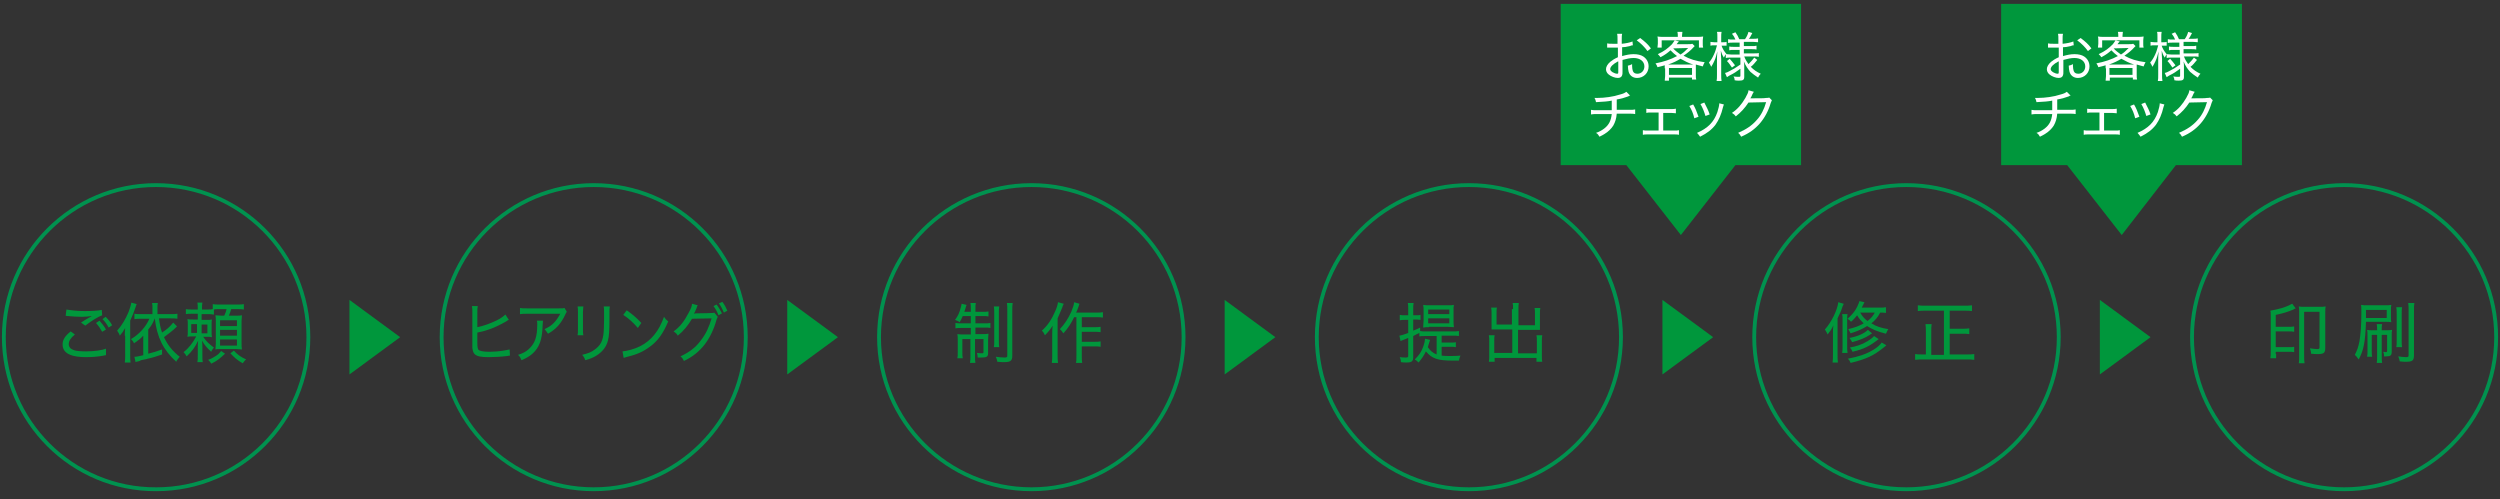 <?xml version="1.0" encoding="utf-8"?>
<!-- Generator: Adobe Illustrator 24.0.1, SVG Export Plug-In . SVG Version: 6.00 Build 0)  -->
<svg version="1.1" id="レイヤー_1" xmlns="http://www.w3.org/2000/svg" xmlns:xlink="http://www.w3.org/1999/xlink" x="0px"
	 y="0px" viewBox="0 0 651 130" style="enable-background:new 0 0 651 130;" xml:space="preserve">
<rect x="0" y="0" width="651" height="130" fill="#333333" stroke="none"/>
<style type="text/css">
	.st0{fill:#231815;}
	.st1{fill:url(#SVGID_1_);}
	.st2{fill:#C6000B;}
	.st3{fill-rule:evenodd;clip-rule:evenodd;fill:#6F8F65;}
	.st4{fill-rule:evenodd;clip-rule:evenodd;fill:#A6C6AF;}
	.st5{fill-rule:evenodd;clip-rule:evenodd;fill:#7AA197;}
	.st6{fill-rule:evenodd;clip-rule:evenodd;fill:#638AA4;}
	.st7{fill-rule:evenodd;clip-rule:evenodd;fill:#335F69;}
	.st8{fill-rule:evenodd;clip-rule:evenodd;fill:#DBC2C7;}
	.st9{fill-rule:evenodd;clip-rule:evenodd;fill:#EDBF62;}
	.st10{fill-rule:evenodd;clip-rule:evenodd;fill:#C9A7AF;}
	.st11{fill-rule:evenodd;clip-rule:evenodd;fill:#CCD2B2;}
	.st12{fill-rule:evenodd;clip-rule:evenodd;fill:#BDAA62;}
	.st13{fill-rule:evenodd;clip-rule:evenodd;fill:#456D73;}
	.st14{fill-rule:evenodd;clip-rule:evenodd;fill:#ECB642;}
	.st15{fill-rule:evenodd;clip-rule:evenodd;fill:#85999B;}
	.st16{fill-rule:evenodd;clip-rule:evenodd;fill:#61588C;}
	.st17{fill-rule:evenodd;clip-rule:evenodd;fill:#92A886;}
	.st18{fill-rule:evenodd;clip-rule:evenodd;fill:#A996AA;}
	.st19{fill-rule:evenodd;clip-rule:evenodd;fill:#B66D69;}
	.st20{fill-rule:evenodd;clip-rule:evenodd;fill:#C2DAC8;}
	.st21{fill-rule:evenodd;clip-rule:evenodd;fill:#D6BAC1;}
	.st22{fill-rule:evenodd;clip-rule:evenodd;fill:#EFC289;}
	.st23{fill-rule:evenodd;clip-rule:evenodd;fill:#F6DBB2;}
	.st24{fill-rule:evenodd;clip-rule:evenodd;fill:#59839E;}
	.st25{fill-rule:evenodd;clip-rule:evenodd;fill:#B26866;}
	.st26{fill-rule:evenodd;clip-rule:evenodd;fill:#E4CACF;}
	.st27{fill-rule:evenodd;clip-rule:evenodd;fill:#BD706A;}
	.st28{fill-rule:evenodd;clip-rule:evenodd;fill:#B77271;}
	.st29{fill-rule:evenodd;clip-rule:evenodd;fill:#E1B2B1;}
	.st30{fill-rule:evenodd;clip-rule:evenodd;fill:#EAB97A;}
	.st31{fill-rule:evenodd;clip-rule:evenodd;fill:#A6727E;}
	.st32{fill-rule:evenodd;clip-rule:evenodd;fill:#F7D4A9;}
	.st33{fill-rule:evenodd;clip-rule:evenodd;fill:#F3CF99;}
	.st34{fill-rule:evenodd;clip-rule:evenodd;fill:#E4AE6E;}
	.st35{fill-rule:evenodd;clip-rule:evenodd;fill:#DDA766;}
	.st36{fill-rule:evenodd;clip-rule:evenodd;fill:#B9C198;}
	.st37{fill-rule:evenodd;clip-rule:evenodd;fill:#C8E0CF;}
	.st38{fill-rule:evenodd;clip-rule:evenodd;fill:#829A6E;}
	.st39{fill-rule:evenodd;clip-rule:evenodd;fill:#C2C8A3;}
	.st40{fill-rule:evenodd;clip-rule:evenodd;fill:#EDCAA0;}
	.st41{fill-rule:evenodd;clip-rule:evenodd;fill:#FBF7F7;}
	.st42{fill-rule:evenodd;clip-rule:evenodd;fill:#2E6384;}
	.st43{fill-rule:evenodd;clip-rule:evenodd;fill:#EAD5B8;}
	.st44{fill-rule:evenodd;clip-rule:evenodd;fill:#B8D3C1;}
	.st45{fill-rule:evenodd;clip-rule:evenodd;fill:#769195;}
	.st46{fill-rule:evenodd;clip-rule:evenodd;fill:#FFFBFB;}
	.st47{fill-rule:evenodd;clip-rule:evenodd;fill:#F8ECE0;}
	.st48{fill-rule:evenodd;clip-rule:evenodd;fill:#F5DB9A;}
	.st49{fill-rule:evenodd;clip-rule:evenodd;fill:#ECB951;}
	.st50{fill-rule:evenodd;clip-rule:evenodd;fill:#E2C794;}
	.st51{fill-rule:evenodd;clip-rule:evenodd;fill:#C7B26F;}
	.st52{fill-rule:evenodd;clip-rule:evenodd;fill:#D0B885;}
	.st53{fill-rule:evenodd;clip-rule:evenodd;fill:#D5D7B7;}
	.st54{fill-rule:evenodd;clip-rule:evenodd;fill:#8BA179;}
	.st55{fill-rule:evenodd;clip-rule:evenodd;fill:#3F6C3A;}
	.st56{fill-rule:evenodd;clip-rule:evenodd;fill:#99BFA6;}
	.st57{fill-rule:evenodd;clip-rule:evenodd;fill:#8BB39E;}
	.st58{fill-rule:evenodd;clip-rule:evenodd;fill:#6B6293;}
	.st59{fill-rule:evenodd;clip-rule:evenodd;fill:#766E9D;}
	.st60{fill-rule:evenodd;clip-rule:evenodd;fill:#D4B5B9;}
	.st61{fill-rule:evenodd;clip-rule:evenodd;fill:#C6A1AA;}
	.st62{fill-rule:evenodd;clip-rule:evenodd;fill:#C799A0;}
	.st63{fill-rule:evenodd;clip-rule:evenodd;fill:#EFCBC9;}
	.st64{fill-rule:evenodd;clip-rule:evenodd;fill:#F3D1CD;}
	.st65{fill-rule:evenodd;clip-rule:evenodd;fill:#EDC2B6;}
	.st66{fill-rule:evenodd;clip-rule:evenodd;fill:#C78C8F;}
	.st67{fill-rule:evenodd;clip-rule:evenodd;fill:#B26A6A;}
	.st68{fill-rule:evenodd;clip-rule:evenodd;fill:#4E7647;}
	.st69{fill-rule:evenodd;clip-rule:evenodd;fill:#638759;}
	.st70{fill-rule:evenodd;clip-rule:evenodd;fill:#588052;}
	.st71{fill-rule:evenodd;clip-rule:evenodd;fill:#F6D8AA;}
	.st72{fill-rule:evenodd;clip-rule:evenodd;fill:#E3CF9A;}
	.st73{fill-rule:evenodd;clip-rule:evenodd;fill:#E3B178;}
	.st74{fill-rule:evenodd;clip-rule:evenodd;fill:#46708A;}
	.st75{fill-rule:evenodd;clip-rule:evenodd;fill:#F6D2A2;}
	.st76{fill-rule:evenodd;clip-rule:evenodd;fill:#C9CFA9;}
	.st77{fill-rule:evenodd;clip-rule:evenodd;fill:#E3C5C7;}
	.st78{fill-rule:evenodd;clip-rule:evenodd;fill:#F7E1B8;}
	.st79{fill-rule:evenodd;clip-rule:evenodd;fill:#B2848C;}
	.st80{fill-rule:evenodd;clip-rule:evenodd;fill:#F1C792;}
	.st81{fill-rule:evenodd;clip-rule:evenodd;fill:#EAB981;}
	.st82{fill-rule:evenodd;clip-rule:evenodd;fill:#524D81;}
	.st83{fill-rule:evenodd;clip-rule:evenodd;fill:#FEF3E6;}
	.st84{fill-rule:evenodd;clip-rule:evenodd;fill:#F7E6CF;}
	.st85{fill-rule:evenodd;clip-rule:evenodd;fill:#E3B684;}
	.st86{fill-rule:evenodd;clip-rule:evenodd;fill:#D8DBC2;}
	.st87{fill-rule:evenodd;clip-rule:evenodd;fill:#FFFBF7;}
	.st88{fill-rule:evenodd;clip-rule:evenodd;fill:#E7BF8B;}
	.st89{fill-rule:evenodd;clip-rule:evenodd;fill:#CCAFB8;}
	.st90{fill-rule:evenodd;clip-rule:evenodd;fill:#EDDAC4;}
	.st91{fill-rule:evenodd;clip-rule:evenodd;fill:#477797;}
	.st92{fill-rule:evenodd;clip-rule:evenodd;fill:#FFFFFC;}
	.st93{fill-rule:evenodd;clip-rule:evenodd;fill:#E7C4B8;}
	.st94{fill-rule:evenodd;clip-rule:evenodd;fill:#A05353;}
	.st95{fill-rule:evenodd;clip-rule:evenodd;fill:#F0D3AB;}
	.st96{fill-rule:evenodd;clip-rule:evenodd;fill:#C5B7A2;}
	.st97{fill-rule:evenodd;clip-rule:evenodd;fill:#F6F5F2;}
	.st98{fill-rule:evenodd;clip-rule:evenodd;fill:#8D383C;}
	.st99{fill-rule:evenodd;clip-rule:evenodd;fill:#F2D8A9;}
	.st100{fill-rule:evenodd;clip-rule:evenodd;fill:#F2D188;}
	.st101{fill-rule:evenodd;clip-rule:evenodd;fill:#4D436F;}
	.st102{fill-rule:evenodd;clip-rule:evenodd;fill:#964648;}
	.st103{fill-rule:evenodd;clip-rule:evenodd;fill:#F1D1A2;}
	.st104{fill-rule:evenodd;clip-rule:evenodd;fill:#CEAAB1;}
	.st105{fill-rule:evenodd;clip-rule:evenodd;fill:#A96161;}
	.st106{fill-rule:evenodd;clip-rule:evenodd;fill:#EAB26D;}
	.st107{fill-rule:evenodd;clip-rule:evenodd;fill:#E8D0A6;}
	.st108{fill-rule:evenodd;clip-rule:evenodd;fill:#DEAB73;}
	.st109{fill-rule:evenodd;clip-rule:evenodd;fill:#D69B74;}
	.st110{fill-rule:evenodd;clip-rule:evenodd;fill:#EDDFD4;}
	.st111{fill-rule:evenodd;clip-rule:evenodd;fill:#617876;}
	.st112{fill-rule:evenodd;clip-rule:evenodd;fill:#7B2729;}
	.st113{fill-rule:evenodd;clip-rule:evenodd;fill:#832C2E;}
	.st114{fill-rule:evenodd;clip-rule:evenodd;fill:#EAE9E5;}
	.st115{fill-rule:evenodd;clip-rule:evenodd;fill:#CD8B6E;}
	.st116{fill-rule:evenodd;clip-rule:evenodd;fill:#E1BA91;}
	.st117{fill-rule:evenodd;clip-rule:evenodd;fill:#D0C190;}
	.st118{fill-rule:evenodd;clip-rule:evenodd;fill:#ECBA92;}
	.st119{fill-rule:evenodd;clip-rule:evenodd;fill:#DEAC81;}
	.st120{fill-rule:evenodd;clip-rule:evenodd;fill:#D4C8A1;}
	.st121{fill-rule:evenodd;clip-rule:evenodd;fill:#ACB48D;}
	.st122{fill-rule:evenodd;clip-rule:evenodd;fill:#ACA576;}
	.st123{fill-rule:evenodd;clip-rule:evenodd;fill:#838956;}
	.st124{fill-rule:evenodd;clip-rule:evenodd;fill:#5A7F8D;}
	.st125{fill-rule:evenodd;clip-rule:evenodd;fill:#D8CAB3;}
	.st126{fill-rule:evenodd;clip-rule:evenodd;fill:#2A5B2F;}
	.st127{fill-rule:evenodd;clip-rule:evenodd;fill:#E7C7A4;}
	.st128{fill-rule:evenodd;clip-rule:evenodd;fill:#9088AD;}
	.st129{fill-rule:evenodd;clip-rule:evenodd;fill:#7A9A75;}
	.st130{fill-rule:evenodd;clip-rule:evenodd;fill:#FDF7F0;}
	.st131{fill-rule:evenodd;clip-rule:evenodd;fill:#ACB0AA;}
	.st132{fill-rule:evenodd;clip-rule:evenodd;fill:#3A3262;}
	.st133{fill-rule:evenodd;clip-rule:evenodd;fill:#695672;}
	.st134{fill-rule:evenodd;clip-rule:evenodd;fill:#8E7892;}
	.st135{fill-rule:evenodd;clip-rule:evenodd;fill:#443769;}
	.st136{fill-rule:evenodd;clip-rule:evenodd;fill:#F6D4D1;}
	.st137{fill-rule:evenodd;clip-rule:evenodd;fill:#D9A693;}
	.st138{fill-rule:evenodd;clip-rule:evenodd;fill:#FFFFFF;}
	.st139{fill-rule:evenodd;clip-rule:evenodd;fill:#ADB8C1;}
	.st140{fill-rule:evenodd;clip-rule:evenodd;fill:#B46252;}
	.st141{fill-rule:evenodd;clip-rule:evenodd;fill:#D8A3A3;}
	.st142{fill:url(#SVGID_2_);}
	.st143{opacity:0.5;}
	.st144{fill:#6EBA44;}
	.st145{opacity:0.8;fill:url(#SVGID_3_);}
	.st146{fill:#FFFFFF;}
	.st147{opacity:0.8;fill:url(#SVGID_4_);}
	.st148{opacity:0.8;fill:url(#SVGID_5_);}
	.st149{clip-path:url(#SVGID_6_);}
	.st150{opacity:0.7;fill:#FFFFFF;}
	.st151{fill:#595757;}
	.st152{fill:#FFFFFF;stroke:#E63182;stroke-width:0.132;}
	.st153{fill:#FFFFFF;stroke:#FFFFFF;stroke-width:6.143200e-02;}
	.st154{fill:#E63182;}
	.st155{fill:#221815;}
	.st156{fill:none;stroke:#E63182;stroke-width:8.776000e-02;}
	.st157{fill:none;stroke:#595757;stroke-width:4.622700e-02;}
	.st158{clip-path:url(#SVGID_7_);}
	.st159{fill:#F39700;}
	.st160{fill:none;stroke:#595757;stroke-width:4.975400e-02;}
	.st161{fill:#944000;}
	.st162{fill:none;stroke:#944000;stroke-width:9.950700e-02;}
	.st163{fill:none;stroke:#B5B5B6;stroke-width:8.776000e-02;}
	.st164{clip-path:url(#SVGID_8_);}
	.st165{fill:none;}
	.st166{fill:none;stroke:#FFFFFF;stroke-width:0.102;}
	.st167{fill:none;stroke:#FFFFFF;stroke-width:8.622400e-02;}
	.st168{clip-path:url(#SVGID_9_);}
	.st169{fill:#6B4800;}
	.st170{clip-path:url(#SVGID_10_);}
	.st171{fill:#0081CC;}
	.st172{fill:none;stroke:#00A0E9;stroke-width:0.145;}
	.st173{fill:none;stroke:#0081CC;stroke-width:8.776000e-02;}
	.st174{fill:none;stroke:#221815;stroke-width:8.180300e-02;}
	.st175{fill:url(#SVGID_12_);}
	.st176{clip-path:url(#SVGID_13_);fill:url(#SVGID_14_);}
	.st177{fill:url(#SVGID_15_);}
	.st178{fill:url(#SVGID_16_);}
	.st179{fill:url(#SVGID_17_);}
	.st180{fill:url(#SVGID_18_);}
	.st181{fill:url(#SVGID_19_);}
	.st182{fill:url(#SVGID_20_);}
	.st183{fill:url(#SVGID_21_);}
	.st184{clip-path:url(#SVGID_22_);fill:url(#SVGID_23_);}
	.st185{fill:url(#SVGID_24_);}
	.st186{fill:url(#SVGID_25_);}
	.st187{fill:url(#SVGID_26_);}
	.st188{fill:url(#SVGID_27_);}
	.st189{fill:url(#SVGID_28_);}
	.st190{fill:url(#SVGID_29_);}
	.st191{fill:url(#SVGID_30_);}
	.st192{fill:url(#SVGID_31_);}
	.st193{fill:url(#SVGID_32_);}
	.st194{fill:url(#SVGID_33_);}
	.st195{fill:url(#SVGID_34_);}
	.st196{clip-path:url(#SVGID_35_);fill:url(#SVGID_36_);}
	.st197{clip-path:url(#SVGID_37_);}
	.st198{fill:none;stroke:#DCDDDD;stroke-width:0.309;}
	.st199{fill:#3F3B3A;}
	.st200{fill:#BC1B21;}
	.st201{fill:url(#SVGID_39_);}
	.st202{fill:none;stroke:#6EB944;}
	.st203{fill:#6EB944;}
	.st204{fill:#A8CF6A;}
	.st205{fill:#796BAF;}
	.st206{fill:#9A8EC3;}
	.st207{fill:#E9609E;}
	.st208{fill:#EE87B3;}
	.st209{fill:none;stroke:#796BAF;stroke-width:1.052;}
	.st210{fill:none;stroke:#796BAF;stroke-width:0.969;}
	.st211{fill:none;stroke:#E9609E;}
	.st212{fill:#E9551F;}
	.st213{fill:#EE834A;}
	.st214{fill:#00973C;}
	.st215{fill:#42B25D;}
	.st216{fill:#E95532;}
	.st217{fill:#FFFFFF;stroke:#E9551F;stroke-width:0.898;}
	.st218{fill:#E5E5E5;stroke:#E9551F;stroke-width:0.898;}
	.st219{fill:#FFFFFF;stroke:#221815;stroke-width:0.6;}
	.st220{fill:#FFFFFF;stroke:#221815;stroke-width:0.826;}
	.st221{fill:none;stroke:#595757;stroke-width:0.826;}
	.st222{fill:none;stroke:#00924F;}
</style>
<g>
	<g>
		<g>
			<polygon class="st214" points="521.1,1 521.1,43 538.3,43 552.5,61.2 566.6,43 583.8,43 583.8,1 			"/>
		</g>
	</g>
	<path class="st222" d="M80.3,87.8c0,21.9-17.8,39.6-39.6,39.6C18.8,127.5,1,109.7,1,87.8c0-21.9,17.8-39.6,39.6-39.6
		C62.5,48.2,80.3,65.9,80.3,87.8z"/>
	<g>
		<path class="st222" d="M194.2,87.8c0,21.9-17.8,39.6-39.6,39.6c-21.9,0-39.6-17.8-39.6-39.6c0-21.9,17.8-39.6,39.6-39.6
			C176.5,48.2,194.2,65.9,194.2,87.8z"/>
		<g>
			<g>
				<path class="st214" d="M124.3,85.2c1.5-0.3,3.2-0.9,4.9-1.7c1.2-0.6,1.9-1.1,2.4-1.6l0.9,1.4c-0.3,0.1-0.3,0.1-0.7,0.4
					c-1.4,0.8-3,1.6-4.5,2.1c-1.1,0.4-1.6,0.5-3,0.8V89c0,0,0,0.1,0,0.1c0,0.1,0,0.1,0,0.2c0,1.2,0.1,1.5,0.3,1.8
					c0.3,0.3,1.3,0.5,2.9,0.5c1,0,2.4-0.1,3.6-0.3c0.7-0.1,1-0.2,1.6-0.3l0.1,1.6c-0.2,0-0.2,0-0.7,0.1c-1.6,0.2-3.5,0.3-4.9,0.3
					c-1.9,0-2.9-0.2-3.5-0.7c-0.4-0.3-0.6-0.9-0.7-1.7c0-0.3,0-0.6,0-1.4v-7.8c0-0.8,0-1.2-0.1-1.7h1.5c-0.1,0.5-0.1,0.9-0.1,1.7
					V85.2z"/>
				<path class="st214" d="M141.4,83.4c0,0.3,0,0.3-0.1,1.3c-0.1,2.9-0.5,4.6-1.5,6.1c-0.9,1.3-2.1,2.2-4,3
					c-0.3-0.7-0.4-0.9-0.9-1.4c1.3-0.4,2-0.8,2.8-1.5c1.6-1.5,2.2-3.1,2.2-6.5c0-0.5,0-0.6-0.1-0.9H141.4z M147.6,81.2
					c-0.2,0.2-0.2,0.3-0.4,0.7c-1.1,2.4-2.5,3.9-4.5,5c-0.3-0.5-0.5-0.7-0.9-1.2c1.1-0.5,1.7-0.9,2.4-1.6c0.7-0.7,1.2-1.5,1.7-2.4
					h-8.6c-0.9,0-1.3,0-1.9,0.1v-1.6c0.5,0.1,1,0.1,1.9,0.1h8.3c1,0,1.1,0,1.4-0.1L147.6,81.2z"/>
				<path class="st214" d="M151.9,79.8c0,0.4-0.1,0.9-0.1,1.6v4.2c0,0.9,0,1.3,0.1,1.7h-1.5c0.1-0.5,0.1-0.9,0.1-1.7v-4.2
					c0-0.8,0-1.2-0.1-1.6H151.9z M158.8,79.8c-0.1,0.4-0.1,0.8-0.1,1.7v1.9c0,2.7-0.1,4.2-0.4,5.3c-0.4,1.6-1.4,2.9-3,3.9
					c-0.8,0.5-1.5,0.8-2.9,1.2c-0.2-0.6-0.3-0.8-0.8-1.4c1.6-0.4,2.4-0.7,3.3-1.4c1.5-1.1,2.1-2.2,2.3-4.6c0-0.7,0.1-1.1,0.1-3.1
					v-1.8c0-1.1,0-1.3-0.1-1.7H158.8z"/>
				<path class="st214" d="M162.1,91.5c1.2-0.1,3.1-0.6,4.5-1.3c3-1.5,5-4,6.3-7.7c0.4,0.6,0.6,0.8,1.1,1.2
					c-1.3,3.1-2.7,5.1-4.8,6.6c-1.6,1.2-3.3,2-5.8,2.6c-0.5,0.1-0.6,0.2-1,0.3L162.1,91.5z M163.2,80.8c1.7,1.2,2.7,2.1,3.8,3.3
					l-0.9,1.3c-1.2-1.4-2.4-2.5-3.8-3.4L163.2,80.8z"/>
				<path class="st214" d="M186.9,82.5c-0.1,0.2-0.1,0.2-0.3,0.7c-0.7,2.6-1.8,4.8-3.1,6.5c-1.4,1.8-3.1,3.2-5.4,4.3
					c-0.3-0.6-0.4-0.8-0.9-1.2c2.3-1.1,4-2.3,5.4-4.3c1.2-1.5,2.1-3.5,2.7-5.6l-5.1,0.1c-1,1.7-2.2,3.2-3.7,4.4
					c-0.3-0.5-0.5-0.7-1.1-1.1c1.7-1.2,2.8-2.7,3.9-4.8c0.6-1.1,0.9-1.8,0.9-2.4l1.5,0.4c-0.1,0.2-0.2,0.2-0.3,0.7
					c-0.4,0.9-0.5,1.2-0.7,1.5c0.1,0,0.1,0,0.4-0.1c0.1,0,0.1,0,0.2,0c2.4,0,3.7-0.1,4-0.1c0.4,0,0.5,0,0.7-0.1L186.9,82.5z
					 M186.6,79.3c0.6,0.8,0.9,1.4,1.4,2.3l-0.9,0.5c-0.3-0.8-0.7-1.6-1.3-2.4L186.6,79.3z M188.1,78.6c0.6,0.8,0.9,1.4,1.3,2.3
					l-0.9,0.5c-0.4-0.9-0.7-1.6-1.3-2.4L188.1,78.6z"/>
			</g>
		</g>
		<g>
			<g>
				<path class="st214" d="M27.6,92.5c-0.2,0-0.3,0-0.6,0.1c-1.6,0.3-3.2,0.4-4.6,0.4c-1.7,0-3.2-0.2-4.1-0.6c-1.3-0.5-2-1.4-2-2.7
					c0-1.2,0.6-2.2,2.1-3.4l1.1,0.8c-1.1,0.9-1.6,1.7-1.6,2.5c0,0.8,0.5,1.3,1.4,1.6c0.6,0.2,1.8,0.3,3.1,0.3c2.1,0,4.2-0.3,5.2-0.7
					L27.6,92.5z M17.3,80.6C18.5,80.8,20,81,22,81c2.2,0,3.6-0.1,4.5-0.3l0.1,1.4c-1.1,0.4-2.7,1.4-4.4,2.7l-1.1-0.8
					c1.1-0.7,1.4-0.9,2.1-1.3c0.2-0.1,0.2-0.1,0.4-0.2c0.1-0.1,0.2-0.1,0.3-0.2c-1,0.1-1.6,0.2-2.6,0.2c-1.1,0-2.6-0.1-3.6-0.2
					c-0.3,0-0.4,0-0.6-0.1L17.3,80.6z M25.9,83.5c0.7,0.8,1.1,1.3,1.7,2.3l-1,0.6c-0.5-0.9-0.9-1.5-1.6-2.3L25.9,83.5z M27.5,82.5
					c0.8,0.8,1.2,1.3,1.7,2.2l-0.9,0.6c-0.5-0.9-0.9-1.5-1.6-2.2L27.5,82.5z"/>
				<path class="st214" d="M32.5,87.4c0-0.6,0-1.3,0.1-2c-0.5,0.9-0.8,1.3-1.4,2c-0.2-0.6-0.4-0.8-0.7-1.3c1.2-1.3,2.2-3,3-4.9
					c0.3-0.9,0.6-1.7,0.7-2.4l1.4,0.4c-0.1,0.2-0.2,0.4-0.3,0.8c-0.4,1.2-0.7,2-1.4,3.5v8.9c0,0.8,0,1.4,0.1,2h-1.5
					c0.1-0.7,0.1-1.2,0.1-2.1V87.4z M40.3,82.9c-0.5,1.2-0.7,1.7-1.7,2.9v6.3c1.2-0.3,1.9-0.5,3.6-1.1l0,1.3
					c-1.5,0.5-2.3,0.8-3.7,1.1c-0.3,0.1-0.3,0.1-1.8,0.4C36.4,94,36.4,94,36,94.1c-0.5,0.1-0.5,0.1-0.7,0.2l-0.3-1.4
					c0.6,0,1-0.1,2.3-0.4v-5.1c-0.8,0.9-1.3,1.2-2.4,2c-0.2-0.5-0.5-0.8-0.8-1.1c2.1-1.2,3.9-3.2,4.8-5.3h-2.2c-0.7,0-1.1,0-1.7,0.1
					v-1.4c0.5,0.1,0.9,0.1,1.7,0.1h3v-1.6c0-0.6,0-0.9-0.1-1.3h1.5c-0.1,0.4-0.1,0.8-0.1,1.3v1.6h3.4c0.8,0,1.3,0,1.8-0.1V83
					c-0.5-0.1-1.1-0.1-1.8-0.1h-3c0.2,1.5,0.4,2.6,0.8,3.7c1.5-1,2.1-1.6,2.9-2.6l1,1c-1.2,1.2-2.1,1.8-3.4,2.8
					c1,2.1,2.2,3.6,4.1,5.1c-0.3,0.4-0.7,0.8-0.9,1.3C42.5,91.1,40.9,87.9,40.3,82.9L40.3,82.9z"/>
				<path class="st214" d="M55.5,81.9c-0.4-0.1-0.8-0.1-1.5-0.1h-1.5v1.5h1.2c0.7,0,1,0,1.5-0.1c-0.1,0.4-0.1,0.6-0.1,1.3v1.9
					c0,0.7,0,1,0.1,1.4c-0.4-0.1-0.8-0.1-1.4-0.1h-0.9c0.8,1.2,1.6,1.9,2.8,2.8c-0.3,0.4-0.5,0.6-0.7,1.1c-1.2-1.1-1.7-1.7-2.4-2.9
					c0.1,0.7,0.1,1.3,0.1,1.8v2c0,1,0,1.3,0.1,1.8h-1.4c0.1-0.5,0.1-0.9,0.1-1.8v-2c0-0.7,0-0.7,0.1-1.8c-0.8,1.7-1.6,2.8-3,4.1
					c-0.3-0.5-0.4-0.7-0.8-1.1c1.3-1,2.4-2.4,3.3-4.1h-0.9c-0.7,0-1,0-1.4,0.1c0.1-0.4,0.1-0.8,0.1-1.5v-1.7c0-0.7,0-1-0.1-1.4
					c0.4,0.1,0.8,0.1,1.6,0.1h1.1v-1.5h-1.4c-0.8,0-1.3,0-1.7,0.1v-1.3c0.5,0.1,0.9,0.1,1.7,0.1h1.4v-0.1c0-0.8,0-1.3-0.1-1.7h1.3
					c-0.1,0.4-0.1,0.9-0.1,1.7v0.1H54c0.7,0,1.1,0,1.4-0.1v-1.3c0.5,0.1,0.9,0.1,1.7,0.1h4.7c0.8,0,1.3,0,1.7-0.1v1.4
					c-0.6-0.1-0.9-0.1-1.7-0.1h-1.6c-0.2,0.8-0.4,1.2-0.6,1.7h1.8c0.8,0,1.2,0,1.6-0.1c0,0.4-0.1,0.9-0.1,1.6v5.6
					c0,0.6,0,1.2,0.1,1.7c-0.5,0-0.9-0.1-1.5-0.1h-4c-0.6,0-1.1,0-1.4,0.1c0-0.5,0.1-0.9,0.1-1.6v-5.7c0-0.7,0-1.1-0.1-1.6
					c0.4,0,0.8,0.1,1.5,0.1h0.8c0.3-0.6,0.5-1.2,0.6-1.7h-2c-0.7,0-1,0-1.3,0.1V81.9z M49.8,84.4v2.3h1.5v-2.3H49.8z M52.5,86.8H54
					v-2.3h-1.5V86.8z M58.6,92.1c-1.4,1.3-2.1,1.9-3.6,2.6c-0.2-0.4-0.5-0.7-0.8-1c0.9-0.3,1.3-0.6,2-1c0.6-0.4,0.9-0.7,1.4-1.3
					L58.6,92.1z M57.3,84.9h4.4v-1.5h-4.4V84.9z M57.3,87.4h4.4v-1.5h-4.4V87.4z M57.3,90h4.4v-1.6h-4.4V90z M60.9,91.3
					c1,1.1,1.7,1.6,3.2,2.3c-0.4,0.3-0.5,0.5-0.9,1c-1.4-0.8-2.2-1.5-3.2-2.6L60.9,91.3z"/>
			</g>
		</g>
	</g>
	<path class="st222" d="M308.2,87.8c0,21.9-17.8,39.6-39.6,39.6c-21.9,0-39.7-17.8-39.7-39.6c0-21.9,17.8-39.6,39.7-39.6
		C290.4,48.2,308.2,65.9,308.2,87.8z"/>
	<g>
		<g>
			<path class="st214" d="M250.7,82.3c-0.3,0.7-0.4,0.9-0.8,1.6c-0.4-0.3-0.7-0.4-1.2-0.6c0.8-1.1,1.2-2,1.5-3.3
				c0.1-0.4,0.2-0.7,0.2-0.9l1.3,0.3c-0.1,0.2-0.2,0.5-0.3,0.9c-0.1,0.4-0.2,0.6-0.3,0.9h1.7v-0.6c0-0.9,0-1.2-0.1-1.7h1.4
				c-0.1,0.4-0.1,0.8-0.1,1.7v0.6h1.7c0.9,0,1.3,0,1.7-0.1v1.3c-0.4-0.1-0.9-0.1-1.7-0.1h-1.7v1.9h2.3c0.7,0,1.1,0,1.6-0.1v1.3
				c-0.4-0.1-0.8-0.1-1.6-0.1h-2.3v1.7h1.8c0.7,0,1.1,0,1.6-0.1c0,0.5-0.1,0.9-0.1,1.6V92c0,0.9-0.4,1.1-1.8,1.1c-0.2,0-0.2,0-0.9,0
				c0-0.5-0.1-0.8-0.2-1.2c0.3,0,0.7,0.1,1,0.1c0.6,0,0.7,0,0.7-0.3v-3.4h-2.2v4.3c0,1,0,1.4,0.1,1.9h-1.4c0.1-0.6,0.1-1.1,0.1-1.9
				v-4.3h-2.1v3.2c0,0.8,0,1.3,0.1,1.8h-1.4c0.1-0.4,0.1-0.8,0.1-1.8v-2.9c0-0.7,0-1.1-0.1-1.6c0.5,0.1,1,0.1,1.7,0.1h1.8v-1.7h-2.3
				c-0.8,0-1.2,0-1.7,0.1v-1.4c0.4,0.1,0.9,0.1,1.6,0.1h2.4v-1.9H250.7z M260.2,79.9c-0.1,0.4-0.1,0.9-0.1,1.8v6.8
				c0,1.1,0,1.5,0.1,1.9h-1.4c0.1-0.5,0.1-0.8,0.1-1.9v-6.8c0-0.9,0-1.4-0.1-1.9H260.2z M263.7,78.9c-0.1,0.5-0.1,1.1-0.1,2.1v11.6
				c0,1.3-0.4,1.7-2.1,1.7c-0.4,0-1,0-1.8-0.1c-0.1-0.6-0.2-0.9-0.4-1.3c0.8,0.1,1.6,0.2,2.2,0.2c0.7,0,0.8-0.1,0.8-0.5V81
				c0-1,0-1.6-0.1-2.1H263.7z"/>
			<path class="st214" d="M277,79.1c-0.2,0.4-0.3,0.6-0.4,1c-0.4,1-0.6,1.4-1.2,2.8v9.5c0,0.8,0,1.5,0.1,2.1h-1.6
				c0.1-0.7,0.1-1.3,0.1-2.1v-5.5c0-0.6,0-1,0.1-2.1c-0.6,1-1.1,1.6-2,2.5c-0.3-0.6-0.3-0.7-0.8-1.2c1.5-1.3,2.6-3,3.5-5.1
				c0.4-0.9,0.6-1.6,0.7-2.3L277,79.1z M279.7,82.6c-0.7,1.5-1.6,2.9-2.8,4.2c-0.4-0.6-0.4-0.6-0.9-1.1c1.3-1.4,2.2-2.8,3-4.6
				c0.4-1,0.7-1.9,0.7-2.4l1.4,0.4c-0.1,0.3-0.2,0.5-0.3,0.9c-0.3,0.7-0.3,0.9-0.6,1.4h5.3c0.7,0,1.2,0,1.7-0.1v1.4
				c-0.4-0.1-0.9-0.1-1.7-0.1h-3.8v2.6h3.3c0.7,0,1.1,0,1.6-0.1v1.4c-0.5-0.1-1-0.1-1.6-0.1h-3.3V89h3.3c0.7,0,1.1,0,1.6-0.1v1.4
				c-0.5-0.1-1-0.1-1.6-0.1h-3.3v2.4c0,0.9,0,1.4,0.1,1.9h-1.6c0.1-0.4,0.1-0.9,0.1-1.9V82.6H279.7z"/>
		</g>
	</g>
	<g>
		<g>
			<path class="st214" d="M374,87.5h-3c-0.7,0-1,0-1.4,0.1v-0.9c-0.8,0.4-0.9,0.4-1.6,0.8V93c0,1.1-0.4,1.4-1.8,1.4
				c-0.3,0-0.8,0-1.4-0.1c0-0.5-0.1-0.8-0.3-1.3c0.7,0.1,1.1,0.1,1.6,0.1c0.5,0,0.6-0.1,0.6-0.5V88c-1.5,0.6-1.5,0.6-2,0.8l-0.3-1.4
				c0.7-0.1,1.2-0.3,2.3-0.7v-3.4h-0.9c-0.4,0-0.8,0-1.3,0.1V82c0.5,0.1,0.8,0.1,1.3,0.1h0.9v-1.5c0-0.8,0-1.3-0.1-1.7h1.5
				c-0.1,0.5-0.1,0.9-0.1,1.7v1.5h0.7c0.6,0,0.8,0,1.2-0.1v1.3c-0.3,0-0.6-0.1-1.1-0.1H368v2.9c0.8-0.3,1-0.4,1.8-0.8v0.9
				c0.4,0.1,0.8,0.1,1.4,0.1h7.2c0.6,0,1.1,0,1.5-0.1v1.3c-0.5-0.1-0.9-0.1-1.5-0.1h-3v1.8h2.2c0.7,0,1.2,0,1.5-0.1v1.3
				c-0.4-0.1-0.8-0.1-1.5-0.1h-2.2v2.3c0.7,0.1,1.3,0.1,2.1,0.1c0.9,0,1.8,0,2.8-0.1c-0.2,0.5-0.3,0.8-0.4,1.3c-0.5,0-1.6,0-1.6,0
				c-3.9,0-5.4-0.5-7-2.4c-0.5,1.1-1.1,1.9-1.9,2.9c-0.4-0.4-0.6-0.6-1-0.8c1.1-1.1,1.7-1.9,2.2-3.3c0.3-0.8,0.4-1.3,0.5-2.1
				l1.3,0.3c-0.1,0.3-0.1,0.3-0.2,0.6c-0.2,0.6-0.3,0.9-0.4,1.3c0.7,1,1.3,1.5,2.3,1.9V87.5z M372.1,85.2c-0.6,0-1.1,0-1.5,0.1
				c0-0.5,0-0.5,0.1-1.7V81c0-0.6,0-1.2-0.1-1.6c0.5,0.1,0.9,0.1,1.6,0.1h4.8c0.7,0,1.2,0,1.6-0.1c-0.1,0.4-0.1,0.8-0.1,1.4v2.8
				c0,0.6,0,0.8,0.1,1.6c-0.5,0-1-0.1-1.7-0.1H372.1z M371.9,81.8h5.5v-1.2h-5.5V81.8z M371.9,84.2h5.5v-1.3h-5.5V84.2z"/>
			<path class="st214" d="M394,80.5c0-0.8,0-1.2-0.1-1.6h1.6c-0.1,0.5-0.1,0.9-0.1,1.6v4.2h4.3v-3.2c0-0.5,0-0.9-0.1-1.3h1.5
				c-0.1,0.5-0.1,0.8-0.1,1.4V85c0,0.4,0,0.7,0,0.9c-0.4,0-0.7,0-1.1,0h-4.6v6.1h4.9v-3.2c0-0.6,0-1.1-0.1-1.5h1.5
				c-0.1,0.4-0.1,0.9-0.1,1.6v3.8c0,0.7,0,1.1,0.1,1.5h-1.5v-1h-10.9v1h-1.5c0.1-0.4,0.1-0.9,0.1-1.5v-3.8c0-0.7,0-1.1-0.1-1.6h1.5
				c-0.1,0.4-0.1,0.8-0.1,1.5v3.1h4.7v-6.1h-4.3c-0.4,0-0.7,0-1.1,0c0-0.4,0-0.6,0-0.9v-3.4c0-0.5,0-0.9-0.1-1.4h1.5
				c-0.1,0.3-0.1,0.8-0.1,1.3v3.1h4V80.5z"/>
		</g>
	</g>
	<g>
		<g>
			<path class="st214" d="M477.3,87.1c0-0.9,0-1.6,0.1-2.4c-0.4,1-0.8,1.5-1.5,2.4c-0.2-0.6-0.5-0.9-0.7-1.3
				c1.7-1.9,3.2-4.9,3.5-7.1l1.4,0.4c-0.1,0.3-0.1,0.3-0.3,0.7c-0.3,1-0.7,1.9-1.3,3.1v9.4c0,1,0,1.5,0.1,2.1h-1.4
				c0.1-0.6,0.1-1.2,0.1-2.1V87.1z M481.1,81.7c-0.1,0.4-0.1,0.8-0.1,1.5v6.9c0,0.9,0,1.3,0.1,1.8h-1.4c0.1-0.5,0.1-0.9,0.1-1.8
				v-6.8c0-0.7,0-1.1-0.1-1.5H481.1z M491.2,81.5c-0.6-0.1-0.9-0.1-1.6-0.1c-0.6,1.2-1.3,2-2.3,2.8c1.3,0.8,2.5,1.2,4.4,1.5
				c-0.2,0.4-0.4,0.7-0.6,1.2c-2.3-0.6-3.5-1.1-4.9-2c-1.3,0.8-2.4,1.3-4.3,1.9c-0.2-0.4-0.3-0.6-0.6-1.1c1.7-0.4,2.8-0.8,4-1.5
				c-0.7-0.7-1.2-1.2-1.7-2.1c-0.6,0.7-0.9,1.1-1.6,1.7c-0.2-0.3-0.5-0.5-0.9-0.8c1.6-1.4,2.5-2.7,3.1-4.6l1.3,0.3
				c-0.4,0.8-0.5,1-0.7,1.4h4.5c0.9,0,1.4,0,1.8-0.1V81.5z M491.2,89.9c-0.2,0.2-0.3,0.3-0.7,0.6c-1.1,0.9-2.4,1.8-3.7,2.4
				c-1.3,0.6-2.8,1.1-4.9,1.6c-0.2-0.5-0.4-0.8-0.7-1.1c2.7-0.5,4.8-1.2,6.6-2.3c1-0.6,1.8-1.3,2.2-1.9L491.2,89.9z M487.5,86.8
				c-0.2,0.1-0.2,0.1-0.6,0.4c-1,0.7-2.7,1.4-4.6,1.9c-0.2-0.4-0.4-0.7-0.7-1.1c2.2-0.4,3.9-1.2,4.8-2.1L487.5,86.8z M489.2,88.3
				c-2.3,1.8-3.8,2.6-6.8,3.3c-0.2-0.5-0.4-0.8-0.7-1.1c1.7-0.3,3.2-0.8,4.5-1.6c0.7-0.4,1.5-1,1.8-1.4L489.2,88.3z M484.4,81.4
				c0.5,0.9,1,1.5,1.9,2.2c0.9-0.7,1.4-1.3,1.9-2.2H484.4z"/>
			<path class="st214" d="M506.2,80.9h-4.8c-0.8,0-1.4,0-2,0.1v-1.5c0.6,0.1,1.2,0.1,2,0.1h10.1c0.8,0,1.4,0,2-0.1V81
				c-0.6-0.1-1.3-0.1-2-0.1h-3.8v4.7h3.3c0.8,0,1.3,0,1.8-0.1V87c-0.5-0.1-1.1-0.1-1.8-0.1h-3.3v5.4h4.3c0.9,0,1.5,0,2.1-0.1v1.5
				c-0.6-0.1-1.2-0.1-2.1-0.1h-11.2c-0.8,0-1.4,0-2.1,0.1v-1.5c0.6,0.1,1.1,0.1,2.1,0.1h0.7v-5.8c0-0.9,0-1.4-0.1-2.1h1.6
				c-0.1,0.6-0.1,1.2-0.1,2.1v5.9h3.3V80.9z"/>
		</g>
	</g>
	<g>
		<g>
			<path class="st214" d="M592.7,92.2c0,0.4,0,0.4,0,1.1h-1.5c0.1-0.5,0.1-1,0.1-1.9v-9.2c0-0.7,0-1-0.1-1.3
				c2.2-0.4,3.6-0.8,4.9-1.4c0.3-0.2,0.6-0.3,0.8-0.4l0.9,1.2c-0.3,0.1-0.3,0.1-0.6,0.3c-1.4,0.6-2.7,1-4.6,1.4v3.1h3.3
				c0.7,0,1.1,0,1.5-0.1v1.4c-0.4-0.1-0.8-0.1-1.5-0.1h-3.3v4.1h3.4c0.7,0,1.1,0,1.4-0.1v1.4c-0.4-0.1-0.8-0.1-1.4-0.1h-3.4V92.2z
				 M598.7,81.3c0-0.8,0-1-0.1-1.5c0.4,0.1,0.9,0.1,1.6,0.1h3.8c0.7,0,1.1,0,1.6-0.1c-0.1,0.4-0.1,0.8-0.1,1.6v9.2
				c0,1.3-0.4,1.6-1.9,1.6c-0.4,0-1.2,0-1.8-0.1c0-0.5-0.1-0.9-0.3-1.4c0.8,0.1,1.4,0.2,1.9,0.2c0.5,0,0.6-0.1,0.6-0.5v-9.2H600
				v11.3c0,0.9,0,1.6,0.1,2.1h-1.5c0.1-0.4,0.1-1.2,0.1-2.1V81.3z"/>
			<path class="st214" d="M616.1,83.9c-0.2,5.3-0.6,7.3-1.9,9.7c-0.4-0.6-0.6-0.8-1-1.2c0.6-1.2,0.9-2,1.2-3.5
				c0.3-1.9,0.5-4,0.5-7.5c0-1,0-1.6-0.1-2c0.6,0.1,1,0.1,1.9,0.1h4.3c0.7,0,1.1,0,1.7-0.1c-0.1,0.4-0.1,0.7-0.1,1.4v1.7
				c0,0.7,0,1,0.1,1.4c-0.4-0.1-1-0.1-1.6-0.1H616.1z M616.1,82.8h5.4v-2.1h-5.4V82.8z M617.6,87.1v4.1c0,1,0,1.3,0.1,1.7h-1.3
				c0.1-0.5,0.1-1,0.1-1.7v-3.7c0-0.9,0-1.1-0.1-1.6c0.4,0.1,0.8,0.1,1.5,0.1h1.1v-0.2c0-0.5,0-1-0.1-1.4h1.4
				c-0.1,0.4-0.1,0.8-0.1,1.4V86h1.2c0.7,0,1,0,1.5-0.1c-0.1,0.4-0.1,0.8-0.1,1.5v4.2c0,0.9-0.3,1.2-1.4,1.2c0,0-0.2,0-0.6,0
				c0-0.5,0-0.7-0.2-1.2c0.2,0,0.5,0.1,0.7,0.1c0.2,0,0.3-0.1,0.3-0.3v-4.2h-1.4v5.4c0,0.9,0,1.4,0.1,1.9h-1.4
				c0.1-0.5,0.1-1,0.1-1.9v-5.4H617.6z M625.5,80c-0.1,0.4-0.1,0.9-0.1,1.9v6.6c0,1.1,0,1.5,0.1,1.9H624c0.1-0.4,0.1-0.9,0.1-1.9
				v-6.6c0-0.9,0-1.4-0.1-1.9H625.5z M628.7,78.9c-0.1,0.5-0.1,1.1-0.1,2.1v11.5c0,1.4-0.4,1.7-2.1,1.7c-0.3,0-0.8,0-1.6-0.1
				c-0.1-0.5-0.2-0.9-0.4-1.3c0.7,0.1,1.4,0.2,2,0.2c0.6,0,0.7-0.1,0.7-0.5V81c0-0.9,0-1.4-0.1-2.1H628.7z"/>
		</g>
	</g>
	<g>
		<path class="st222" d="M536.1,87.8c0,21.9-17.8,39.6-39.7,39.6c-21.9,0-39.6-17.8-39.6-39.6c0-21.9,17.8-39.6,39.6-39.6
			C518.3,48.2,536.1,65.9,536.1,87.8z"/>
	</g>
	<path class="st222" d="M422.1,87.8c0,21.9-17.8,39.6-39.6,39.6c-21.9,0-39.6-17.8-39.6-39.6c0-21.9,17.8-39.6,39.6-39.6
		C404.4,48.2,422.1,65.9,422.1,87.8z"/>
	<g>
		<g>
			<g>
				<g>
					<path class="st214" d="M91,97.5V78.1l13.2,9.7L91,97.5z"/>
				</g>
			</g>
		</g>
	</g>
	<g>
		<g>
			<g>
				<g>
					<path class="st214" d="M205,97.5V78.1l13.2,9.7L205,97.5z"/>
				</g>
			</g>
		</g>
	</g>
	<g>
		<g>
			<g>
				<g>
					<path class="st214" d="M318.9,97.5V78.1l13.2,9.7L318.9,97.5z"/>
				</g>
			</g>
		</g>
	</g>
	<g>
		<g>
			<g>
				<g>
					<path class="st214" d="M432.9,97.5V78.1l13.2,9.7L432.9,97.5z"/>
				</g>
			</g>
		</g>
	</g>
	<g>
		<path class="st222" d="M650,87.8c0,21.9-17.8,39.6-39.6,39.6c-21.9,0-39.6-17.8-39.6-39.6c0-21.9,17.8-39.6,39.6-39.6
			C632.2,48.2,650,65.9,650,87.8z"/>
	</g>
	<g>
		<g>
			<g>
				<g>
					<path class="st214" d="M546.8,97.5V78.1l13.2,9.7L546.8,97.5z"/>
				</g>
			</g>
		</g>
	</g>
	<g>
		<path class="st146" d="M540,11.8c-0.3,0-0.3,0-0.8,0.2c-0.9,0.2-1.4,0.3-2,0.3v2.3c1.1-0.3,2-0.5,3-0.5c1,0,1.9,0.2,2.5,0.6
			c0.9,0.6,1.4,1.5,1.4,2.6c0,1.7-1.3,3-3,3c-1.1,0-1.9-0.6-2.2-1.6c-0.1-0.5-0.2-0.9-0.2-1.6c0.5-0.1,0.7-0.2,1.1-0.4
			c0,0.3,0,0.4,0,0.5c0,0.5,0.1,1,0.2,1.3c0.2,0.5,0.6,0.7,1.2,0.7c1,0,1.8-0.8,1.8-1.9c0-1.3-1.1-2.2-2.8-2.2
			c-0.9,0-1.8,0.2-2.9,0.5v3c0,0.6,0,0.8-0.1,1c-0.1,0.4-0.5,0.7-1.1,0.7c-0.8,0-1.8-0.4-2.4-0.9c-0.5-0.4-0.7-0.9-0.7-1.4
			c0-0.6,0.4-1.3,1.1-1.9c0.5-0.4,1.1-0.8,2-1.2v-2.5c-0.1,0-0.1,0-0.6,0c-0.2,0-0.5,0-0.8,0c-0.2,0-0.6,0-0.8,0c-0.2,0-0.3,0-0.3,0
			c-0.1,0-0.2,0-0.3,0v-1.1c0.4,0.1,0.8,0.1,1.5,0.1c0.3,0,0.3,0,1.2,0v-1.2c0-0.6,0-1-0.1-1.4h1.3c-0.1,0.4-0.1,0.7-0.1,1.4v1.2
			c1-0.1,2.1-0.3,2.8-0.6L540,11.8z M536,16c-1.3,0.7-2,1.4-2,2c0,0.3,0.2,0.5,0.6,0.8c0.4,0.2,0.8,0.4,1.2,0.4
			c0.3,0,0.3-0.1,0.3-0.7V16z M543.7,13.3c-0.7-1-1.7-2-2.8-2.8l0.9-0.6c1.2,0.9,2,1.6,2.8,2.7L543.7,13.3z"/>
		<path class="st146" d="M548.3,17.8c0-0.3,0-0.6,0-0.8c-0.7,0.2-1,0.3-1.9,0.5c-0.1-0.4-0.3-0.7-0.5-1c2.1-0.4,3.9-1,5.6-1.9
			c-0.7-0.5-1.1-0.9-1.7-1.5c-0.8,0.7-1.3,1.1-2.6,1.8c-0.3-0.4-0.4-0.5-0.7-0.8c1.7-0.8,2.6-1.5,3.7-2.6c0.3-0.4,0.5-0.7,0.7-1
			l1.1,0.3c-0.1,0.1-0.1,0.1-0.2,0.2c-0.1,0.1-0.2,0.2-0.4,0.5h2.9c0.6,0,0.9,0,1.2-0.1l0.6,0.6c-0.1,0.1-0.1,0.1-0.3,0.3
			c-0.7,0.8-1.7,1.6-2.6,2.2c1.6,0.9,3.2,1.4,5.5,1.7c-0.2,0.3-0.3,0.6-0.5,1.1c-0.8-0.2-1.1-0.3-1.8-0.5c0,0.3,0,0.5,0,0.8v1.9
			c0,0.5,0,0.9,0.1,1.2h-1.1v-0.5h-6V21h-1.1c0-0.4,0.1-0.8,0.1-1.2V17.8z M551.6,9.3c0-0.3,0-0.6-0.1-1h1.3c0,0.3-0.1,0.6-0.1,1
			v0.3h3.9c0.7,0,1.1,0,1.6-0.1c0,0.3-0.1,0.6-0.1,1v0.9c0,0.4,0,0.7,0.1,1h-1.1v-1.9h-9.7v1.9h-1.1c0-0.4,0.1-0.6,0.1-1v-0.9
			c0-0.4,0-0.6-0.1-1c0.5,0.1,0.9,0.1,1.5,0.1h3.8V9.3z M555.2,16.8c0.2,0,0.2,0,0.5,0c-1.3-0.4-2.2-0.9-3.3-1.5
			c-1,0.6-1.8,1-3.2,1.5c0.1,0,0.1,0,0.3,0H555.2z M549.3,19.5h6v-1.8h-6V19.5z M550.4,12.6c0.5,0.6,1.1,1,1.9,1.6
			c0.8-0.5,1.1-0.8,2-1.7L550.4,12.6L550.4,12.6z"/>
		<path class="st146" d="M565.4,15c-0.5,0-0.9,0-1.2,0.1v-1c-0.2,0.3-0.3,0.5-0.5,0.9c-0.4-0.6-0.6-1.1-0.8-1.8
			c0,1.1,0.1,1.8,0.1,2.2v4c0,0.8,0,1.2,0.1,1.7h-1.2c0.1-0.4,0.1-0.9,0.1-1.7v-3.7c0-0.4,0-1.4,0.1-2.3c-0.3,1.1-0.4,1.6-0.8,2.5
			c-0.3,0.6-0.4,0.9-0.8,1.5c-0.2-0.4-0.3-0.7-0.6-1.1c0.5-0.6,0.9-1.2,1.3-2.1c0.4-0.8,0.6-1.7,0.8-2.4H561c-0.4,0-0.7,0-1,0.1v-1
			c0.2,0,0.5,0.1,1,0.1h0.8V9.7c0-0.8,0-1.1-0.1-1.4h1.2c-0.1,0.4-0.1,0.7-0.1,1.4V11h0.5c0.4,0,0.6,0,0.9-0.1v1c-0.3,0-0.5,0-0.9,0
			h-0.4c0.2,0.7,0.7,1.5,1.3,2.2c0.3,0,0.7,0.1,1.3,0.1h2.1V13H566c-0.7,0-0.8,0-1.2,0.1v-1c0.3,0.1,0.6,0.1,1.2,0.1h1.5v-1.1h-1.8
			c-0.6,0-0.9,0-1.2,0.1v-1c0.4,0.1,0.7,0.1,1.3,0.1h0.6c-0.2-0.5-0.4-0.9-0.9-1.5l0.9-0.4c0.5,0.7,0.7,1.1,1,1.8h1.5
			c0.5-0.7,0.7-1.2,0.9-1.9l1,0.3c-0.3,0.6-0.6,1.2-0.9,1.5h1.1c0.5,0,0.9,0,1.3-0.1v1c-0.4,0-0.8-0.1-1.3-0.1h-2.4v1.1h2
			c0.6,0,1,0,1.3-0.1v1c-0.4-0.1-0.7-0.1-1.3-0.1h-2v1.1h2.6c0.5,0,1,0,1.3-0.1v1c-0.4-0.1-0.8-0.1-1.3-0.1h-2.5
			c0.3,0.8,0.6,1.3,1.1,2c0.5-0.5,1-1,1.5-1.7l0.8,0.6c-0.7,0.8-1,1.3-1.7,1.8c0.8,0.8,1.5,1.3,2.6,1.8c-0.3,0.3-0.5,0.6-0.7,1
			c-0.8-0.5-1.4-1-2-1.5c-0.7-0.8-1.2-1.5-1.7-2.7c0.1,0.6,0.1,1,0.1,1.2V20c0,0.8-0.3,1-1.4,1c-0.3,0-0.7,0-1.1-0.1
			c0-0.4-0.1-0.7-0.3-1c0.5,0.1,1,0.1,1.3,0.1c0.4,0,0.5,0,0.5-0.3v-1.8c-1.3,0.9-1.3,1-2.9,1.8c-0.2,0.1-0.4,0.3-0.6,0.4l-0.5-1.1
			c0.4-0.1,0.7-0.2,1.2-0.5c1-0.5,1.5-0.8,2.8-1.7V15H565.4z M565.1,15.3c0.5,0.6,0.9,1,1.4,1.7l-0.8,0.6c-0.5-0.7-0.7-1.1-1.3-1.7
			L565.1,15.3z"/>
		<path class="st146" d="M539.2,24.9c-0.2,0-0.2,0-0.5,0.2c-1.1,0.4-1.8,0.6-3,0.8c0,2,0,2.2,0,2.7h3.1c1,0,1.2,0,1.7-0.1v1.2
			c-0.5-0.1-0.8-0.1-1.6-0.1h-3.2c-0.1,1.3-0.4,2.2-0.9,3.1c-0.5,0.8-1.3,1.6-2.3,2.2c-0.4,0.2-0.6,0.4-1.3,0.7
			c-0.3-0.5-0.4-0.7-0.9-1c0.9-0.3,1.4-0.6,2.1-1.1c1.3-1,1.8-2.1,2-3.8h-3.7c-0.9,0-1.2,0-1.7,0.1v-1.2c0.5,0.1,0.7,0.1,1.7,0.1
			h3.7c0-0.5,0-1.4,0-2.5c-0.9,0.2-2.1,0.3-4.1,0.4c-0.1-0.4-0.1-0.6-0.4-1.1c0.4,0,0.6,0,0.8,0c1.8,0,4.1-0.3,5.9-0.9
			c0.8-0.2,1.2-0.4,1.6-0.7L539.2,24.9z"/>
		<path class="st146" d="M547.8,34h2.9c0.7,0,0.9,0,1.3-0.1v1.2c-0.3-0.1-0.7-0.1-1.3-0.1h-6.8c-0.6,0-1,0-1.3,0.1v-1.2
			c0.4,0.1,0.7,0.1,1.3,0.1h2.8v-4.7h-1.9c-0.6,0-1,0-1.3,0.1v-1.1c0.4,0.1,0.7,0.1,1.3,0.1h5.1c0.6,0,1,0,1.3-0.1v1.2
			c-0.4,0-0.6-0.1-1.3-0.1h-2V34z"/>
		<path class="st146" d="M555.7,27.2c0.6,1,0.8,1.6,1.4,3.2l-1.1,0.4c-0.3-1.3-0.7-2.2-1.3-3.2L555.7,27.2z M563.6,27.2
			c-0.1,0.3-0.1,0.3-0.2,0.6c-0.5,2.1-1.1,3.4-2,4.7c-1,1.3-2.2,2.2-4,3.1c-0.3-0.4-0.4-0.6-0.8-1c2.8-1.2,4.4-2.8,5.3-5.4
			c0.3-0.9,0.5-1.8,0.5-2.3L563.6,27.2z M558.6,26.7c0.7,1.4,1,1.9,1.4,3.1l-1.1,0.4c-0.3-1-0.7-2.1-1.3-3.1L558.6,26.7z"/>
		<path class="st146" d="M571.5,23.9c-0.1,0.2-0.1,0.2-0.3,0.5c-0.3,0.7-0.4,0.9-0.6,1.2c0.1,0,0.1,0,0.3,0c0.1,0,0.1,0,0.2,0
			c2,0,3.2,0,3.6-0.1c0.5,0,0.6,0,0.8-0.1l0.7,0.7c-0.1,0.2-0.1,0.2-0.3,0.7c-0.6,2.1-1.6,3.9-2.8,5.3c-1.3,1.5-2.8,2.6-4.9,3.5
			c-0.3-0.5-0.4-0.7-0.8-1c2.1-0.9,3.6-1.9,4.9-3.4c1.1-1.2,1.9-2.8,2.4-4.6l-4.6,0.1c-0.9,1.4-2,2.6-3.3,3.6
			c-0.3-0.4-0.5-0.6-1-0.9c1.5-1,2.5-2.2,3.5-3.9c0.5-0.9,0.8-1.5,0.8-2L571.5,23.9z"/>
	</g>
	<g>
		<g>
			<polygon class="st214" points="406.4,1 406.4,43 423.5,43 437.7,61.2 451.9,43 469,43 469,1 			"/>
		</g>
	</g>
	<g>
		<path class="st146" d="M425.2,11.8c-0.3,0-0.3,0-0.8,0.2c-0.9,0.2-1.4,0.3-2,0.3v2.3c1.1-0.3,2-0.5,3-0.5s1.9,0.2,2.5,0.6
			c0.9,0.6,1.4,1.5,1.4,2.6c0,1.7-1.3,3-3,3c-1.1,0-1.9-0.6-2.2-1.6c-0.1-0.5-0.2-0.9-0.2-1.6c0.5-0.1,0.7-0.2,1.1-0.4
			c0,0.3,0,0.4,0,0.5c0,0.5,0.1,1,0.2,1.3c0.2,0.5,0.6,0.7,1.2,0.7c1,0,1.8-0.8,1.8-1.9c0-1.3-1.1-2.2-2.8-2.2
			c-0.9,0-1.8,0.2-2.9,0.5v3c0,0.6,0,0.8-0.1,1c-0.1,0.4-0.5,0.7-1.1,0.7c-0.8,0-1.8-0.4-2.4-0.9c-0.5-0.4-0.7-0.9-0.7-1.4
			c0-0.6,0.4-1.3,1.1-1.9c0.5-0.4,1.1-0.8,2-1.2v-2.5c-0.1,0-0.1,0-0.6,0c-0.2,0-0.5,0-0.8,0c-0.2,0-0.6,0-0.8,0c-0.2,0-0.3,0-0.3,0
			c-0.1,0-0.2,0-0.3,0v-1.1c0.4,0.1,0.8,0.1,1.5,0.1c0.3,0,0.3,0,1.2,0v-1.2c0-0.6,0-1-0.1-1.4h1.3c-0.1,0.4-0.1,0.7-0.1,1.4v1.2
			c1-0.1,2.1-0.3,2.8-0.6L425.2,11.8z M421.3,16c-1.3,0.7-2,1.4-2,2c0,0.3,0.2,0.5,0.6,0.8c0.4,0.2,0.8,0.4,1.2,0.4
			c0.3,0,0.3-0.1,0.3-0.7V16z M429,13.3c-0.7-1-1.7-2-2.8-2.8l0.9-0.6c1.2,0.9,2,1.6,2.8,2.7L429,13.3z"/>
		<path class="st146" d="M433.5,17.8c0-0.3,0-0.6,0-0.8c-0.7,0.2-1,0.3-1.9,0.5c-0.1-0.4-0.3-0.7-0.5-1c2.1-0.4,3.9-1,5.6-1.9
			c-0.7-0.5-1.1-0.9-1.7-1.5c-0.8,0.7-1.3,1.1-2.6,1.8c-0.3-0.4-0.4-0.5-0.7-0.8c1.7-0.8,2.6-1.5,3.7-2.6c0.3-0.4,0.5-0.7,0.7-1
			l1.1,0.3c-0.1,0.1-0.1,0.1-0.2,0.2c-0.1,0.1-0.2,0.2-0.4,0.5h2.9c0.6,0,0.9,0,1.2-0.1l0.6,0.6c-0.1,0.1-0.1,0.1-0.3,0.3
			c-0.7,0.8-1.7,1.6-2.6,2.2c1.6,0.9,3.2,1.4,5.5,1.7c-0.2,0.3-0.3,0.6-0.5,1.1c-0.8-0.2-1.1-0.3-1.8-0.5c0,0.3,0,0.5,0,0.8v1.9
			c0,0.5,0,0.9,0.1,1.2h-1.1v-0.5h-6V21h-1.1c0-0.4,0.1-0.8,0.1-1.2V17.8z M436.9,9.3c0-0.3,0-0.6-0.1-1h1.3c0,0.3-0.1,0.6-0.1,1
			v0.3h3.9c0.7,0,1.1,0,1.6-0.1c0,0.3-0.1,0.6-0.1,1v0.9c0,0.4,0,0.7,0.1,1h-1.1v-1.9h-9.7v1.9h-1.1c0-0.4,0.1-0.6,0.1-1v-0.9
			c0-0.4,0-0.6-0.1-1c0.5,0.1,0.9,0.1,1.5,0.1h3.8V9.3z M440.4,16.8c0.2,0,0.2,0,0.5,0c-1.3-0.4-2.2-0.9-3.3-1.5
			c-1,0.6-1.8,1-3.2,1.5c0.1,0,0.1,0,0.3,0H440.4z M434.6,19.5h6v-1.8h-6V19.5z M435.7,12.6c0.5,0.6,1.1,1,1.9,1.6
			c0.8-0.5,1.1-0.8,2-1.7L435.7,12.6L435.7,12.6z"/>
		<path class="st146" d="M450.6,15c-0.5,0-0.9,0-1.2,0.1v-1c-0.2,0.3-0.3,0.5-0.5,0.9c-0.4-0.6-0.6-1.1-0.8-1.8
			c0,1.1,0.1,1.8,0.1,2.2v4c0,0.8,0,1.2,0.1,1.7H447c0.1-0.4,0.1-0.9,0.1-1.7v-3.7c0-0.4,0-1.4,0.1-2.3c-0.3,1.1-0.4,1.6-0.8,2.5
			c-0.3,0.6-0.4,0.9-0.8,1.5c-0.2-0.4-0.3-0.7-0.6-1.1c0.5-0.6,0.9-1.2,1.3-2.1c0.4-0.8,0.6-1.7,0.8-2.4h-0.7c-0.4,0-0.7,0-1,0.1v-1
			c0.2,0,0.5,0.1,1,0.1h0.8V9.7c0-0.8,0-1.1-0.1-1.4h1.2c-0.1,0.4-0.1,0.7-0.1,1.4V11h0.5c0.4,0,0.6,0,0.9-0.1v1c-0.3,0-0.5,0-0.9,0
			h-0.4c0.2,0.7,0.7,1.5,1.3,2.2c0.3,0,0.7,0.1,1.3,0.1h2.1V13h-1.5c-0.7,0-0.8,0-1.2,0.1v-1c0.3,0.1,0.6,0.1,1.2,0.1h1.5v-1.1h-1.8
			c-0.6,0-0.9,0-1.2,0.1v-1c0.4,0.1,0.7,0.1,1.3,0.1h0.6c-0.2-0.5-0.4-0.9-0.9-1.5l0.9-0.4c0.5,0.7,0.7,1.1,1,1.8h1.5
			c0.5-0.7,0.7-1.2,0.9-1.9l1,0.3c-0.3,0.6-0.6,1.2-0.9,1.5h1.1c0.5,0,0.9,0,1.3-0.1v1c-0.4,0-0.8-0.1-1.3-0.1h-2.4v1.1h2
			c0.6,0,1,0,1.3-0.1v1c-0.4-0.1-0.7-0.1-1.3-0.1h-2v1.1h2.6c0.5,0,1,0,1.3-0.1v1c-0.4-0.1-0.8-0.1-1.3-0.1h-2.5
			c0.3,0.8,0.6,1.3,1.1,2c0.5-0.5,1-1,1.5-1.7l0.8,0.6c-0.7,0.8-1,1.3-1.7,1.8c0.8,0.8,1.5,1.3,2.6,1.8c-0.3,0.3-0.5,0.6-0.7,1
			c-0.8-0.5-1.4-1-2-1.5c-0.7-0.8-1.2-1.5-1.7-2.7c0.1,0.6,0.1,1,0.1,1.2V20c0,0.8-0.3,1-1.4,1c-0.3,0-0.7,0-1.1-0.1
			c0-0.4-0.1-0.7-0.3-1c0.5,0.1,1,0.1,1.3,0.1c0.4,0,0.5,0,0.5-0.3v-1.8c-1.3,0.9-1.3,1-2.9,1.8c-0.2,0.1-0.4,0.3-0.6,0.4l-0.5-1.1
			c0.4-0.1,0.7-0.2,1.2-0.5c1-0.5,1.5-0.8,2.8-1.7V15H450.6z M450.4,15.3c0.5,0.6,0.9,1,1.4,1.7l-0.8,0.6c-0.5-0.7-0.7-1.1-1.3-1.7
			L450.4,15.3z"/>
		<path class="st146" d="M424.5,24.9c-0.2,0-0.2,0-0.5,0.2c-1.1,0.4-1.8,0.6-3,0.8c0,2,0,2.2,0,2.7h3.1c1,0,1.2,0,1.7-0.1v1.2
			c-0.5-0.1-0.8-0.1-1.6-0.1h-3.2c-0.1,1.3-0.4,2.2-0.9,3.1c-0.5,0.8-1.3,1.6-2.3,2.2c-0.4,0.2-0.6,0.4-1.3,0.7
			c-0.3-0.5-0.4-0.7-0.9-1c0.9-0.3,1.4-0.6,2.1-1.1c1.3-1,1.8-2.1,2-3.8h-3.7c-0.9,0-1.2,0-1.7,0.1v-1.2c0.5,0.1,0.7,0.1,1.7,0.1
			h3.7c0-0.5,0-1.4,0-2.5c-0.9,0.2-2.1,0.3-4.1,0.4c-0.1-0.4-0.1-0.6-0.4-1.1c0.4,0,0.6,0,0.8,0c1.8,0,4.1-0.3,5.9-0.9
			c0.8-0.2,1.2-0.4,1.6-0.7L424.5,24.9z"/>
		<path class="st146" d="M433,34h2.9c0.7,0,0.9,0,1.3-0.1v1.2c-0.3-0.1-0.7-0.1-1.3-0.1h-6.8c-0.6,0-1,0-1.3,0.1v-1.2
			c0.4,0.1,0.7,0.1,1.3,0.1h2.8v-4.7H430c-0.6,0-1,0-1.3,0.1v-1.1c0.4,0.1,0.7,0.1,1.3,0.1h5.1c0.6,0,1,0,1.3-0.1v1.2
			c-0.4,0-0.6-0.1-1.3-0.1h-2V34z"/>
		<path class="st146" d="M440.9,27.2c0.6,1,0.8,1.6,1.4,3.2l-1.1,0.4c-0.3-1.3-0.7-2.2-1.3-3.2L440.9,27.2z M448.9,27.2
			c-0.1,0.3-0.1,0.3-0.2,0.6c-0.5,2.1-1.1,3.4-2,4.7c-1,1.3-2.2,2.2-4,3.1c-0.3-0.4-0.4-0.6-0.8-1c2.8-1.2,4.4-2.8,5.3-5.4
			c0.3-0.9,0.5-1.8,0.5-2.3L448.9,27.2z M443.8,26.7c0.7,1.4,1,1.9,1.4,3.1l-1.1,0.4c-0.3-1-0.7-2.1-1.3-3.1L443.8,26.7z"/>
		<path class="st146" d="M456.7,23.9c-0.1,0.2-0.1,0.2-0.3,0.5c-0.3,0.7-0.4,0.9-0.6,1.2c0.1,0,0.1,0,0.3,0c0.1,0,0.1,0,0.2,0
			c2,0,3.2,0,3.6-0.1c0.5,0,0.6,0,0.8-0.1l0.7,0.7c-0.1,0.2-0.1,0.2-0.3,0.7c-0.6,2.1-1.6,3.9-2.8,5.3c-1.3,1.5-2.8,2.6-4.9,3.5
			c-0.3-0.5-0.4-0.7-0.8-1c2.1-0.9,3.6-1.9,4.9-3.4c1.1-1.2,1.9-2.8,2.4-4.6l-4.6,0.1c-0.9,1.4-2,2.6-3.3,3.6
			c-0.3-0.4-0.5-0.6-1-0.9c1.5-1,2.5-2.2,3.5-3.9c0.5-0.9,0.8-1.5,0.8-2L456.7,23.9z"/>
	</g>
</g>
</svg>
